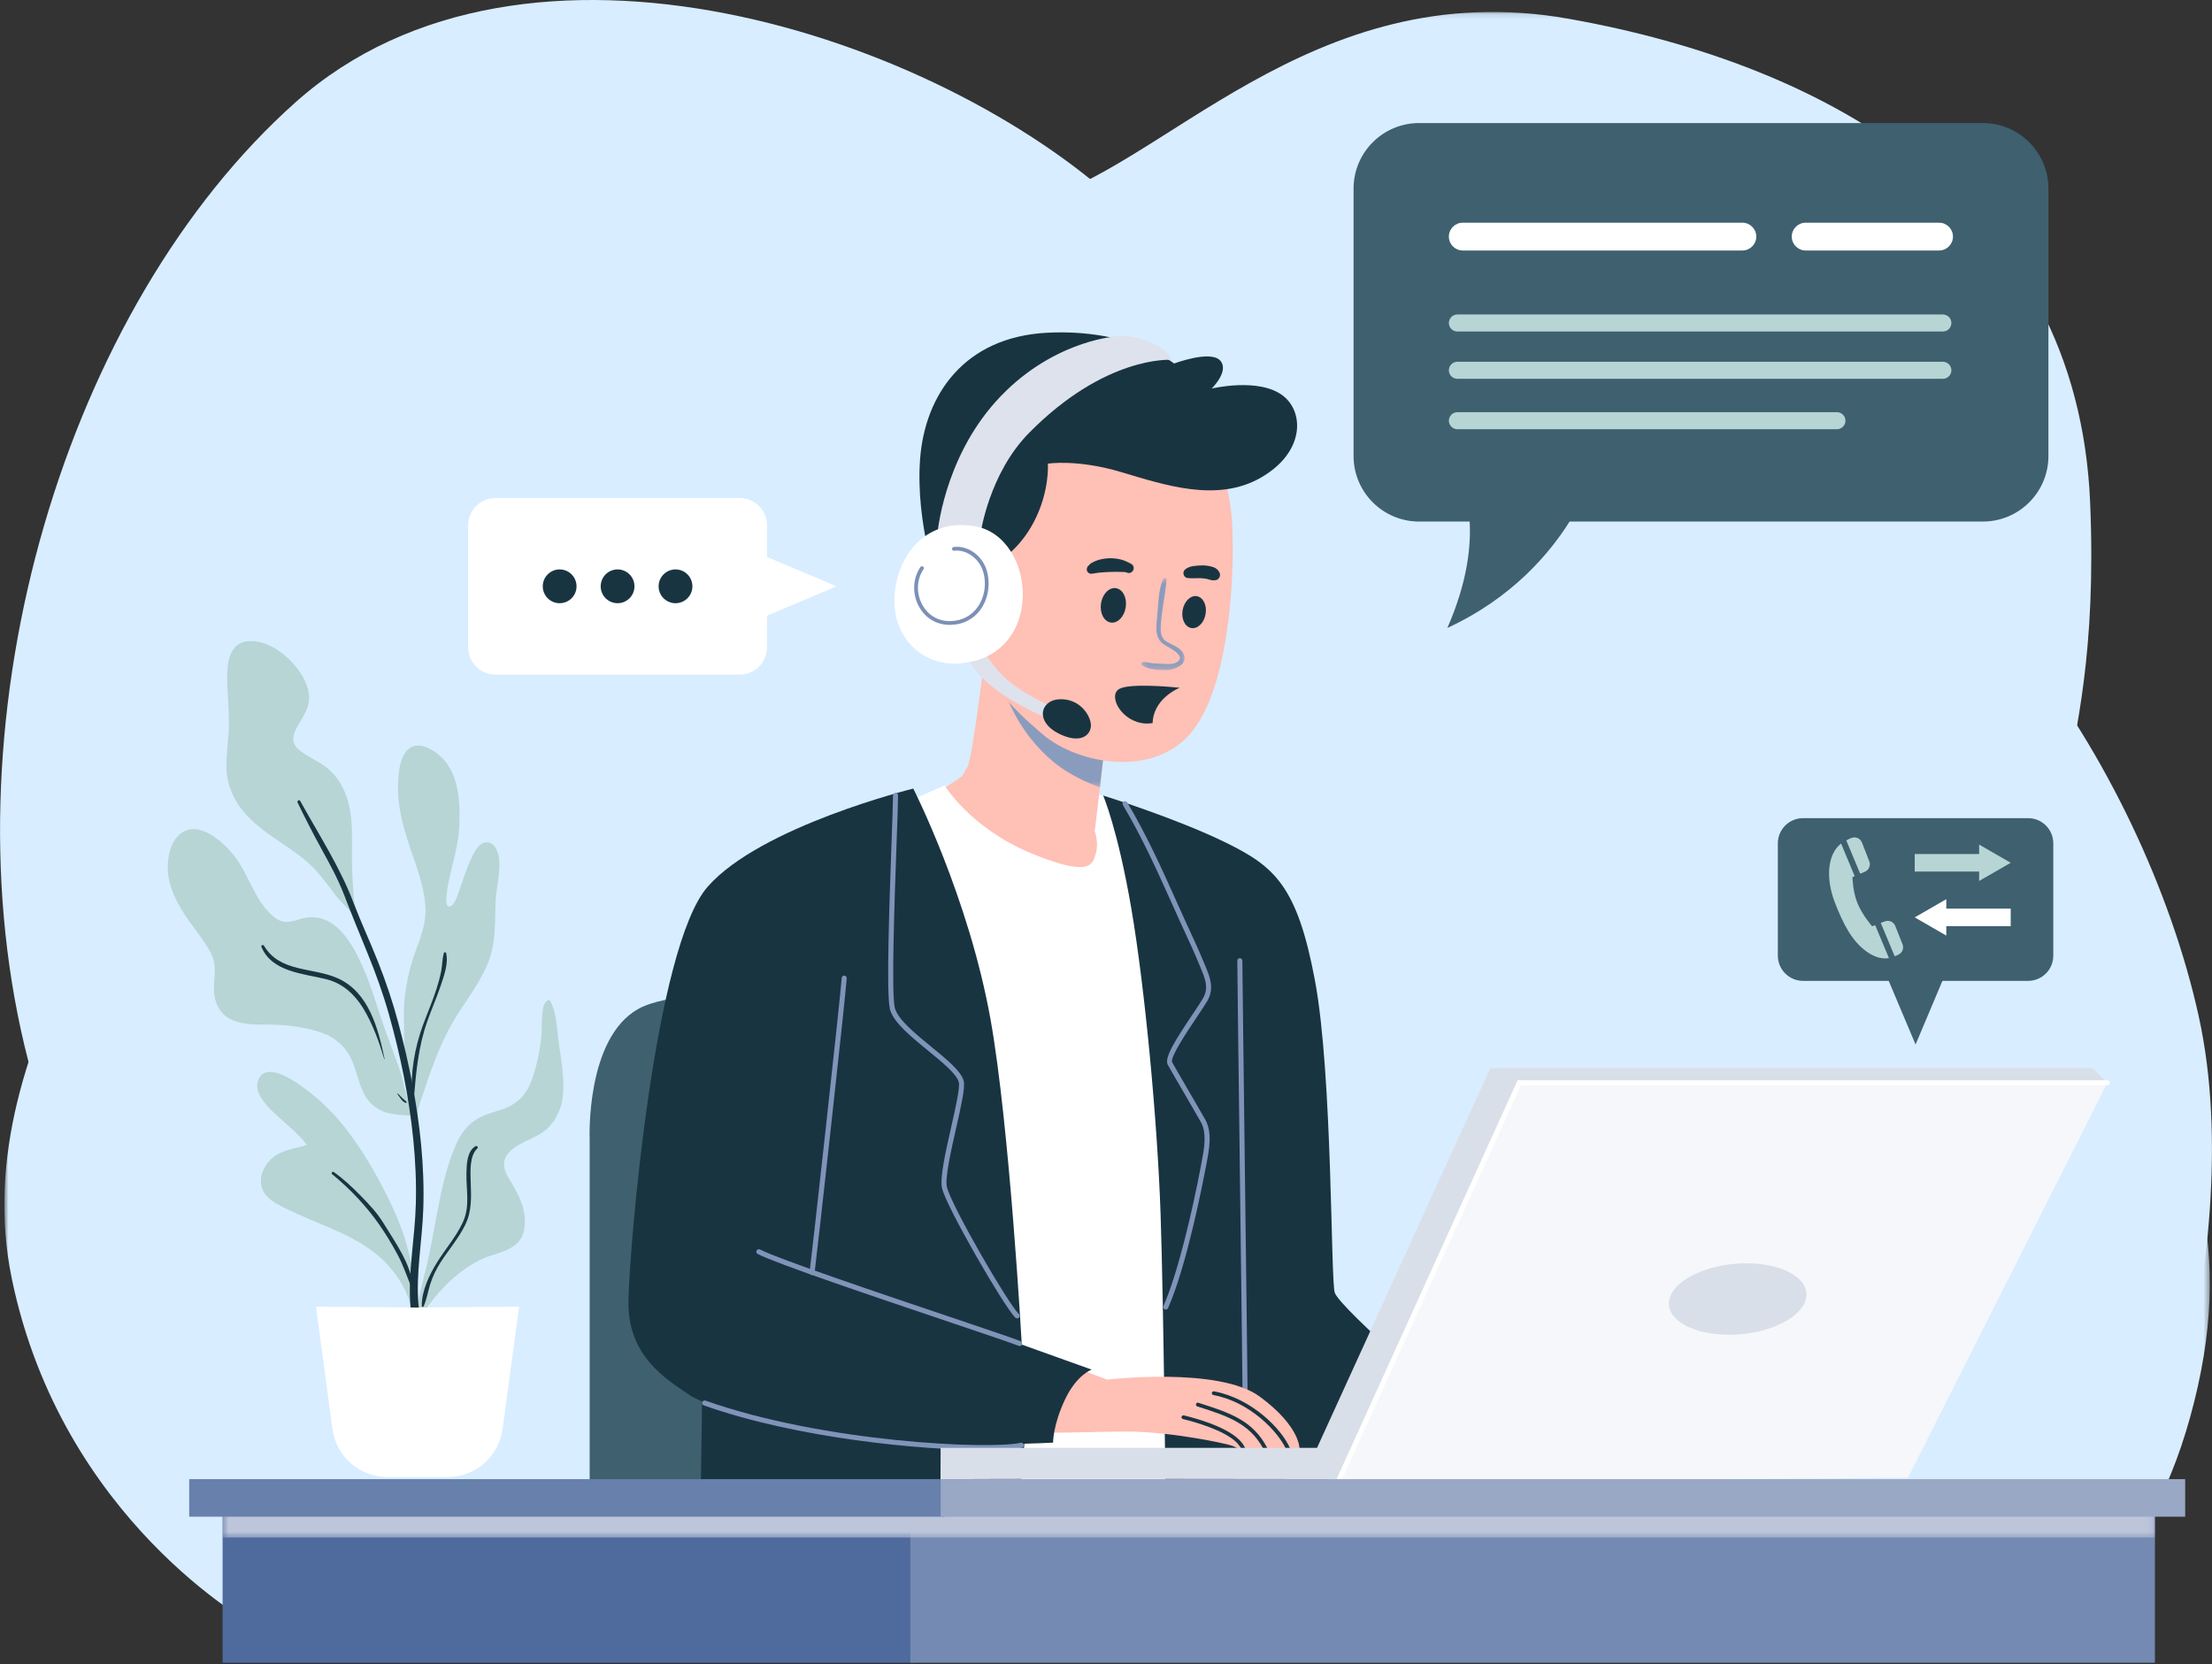 <svg width="392" height="295" viewBox="0 0 392 295" fill="none" xmlns="http://www.w3.org/2000/svg">
<rect x="0" y="0" width="392" height="295" fill="#333333" stroke="none"/>
<path d="M67.18 279.185C67.18 279.185 18.368 244.426 4.316 185.259C-9.736 126.093 11.712 54.354 52.389 18.114C93.065 -18.124 166.283 6.282 198.826 36.604L231.367 66.927C231.367 66.927 262.428 83.937 303.106 82.458C343.783 80.979 380.021 136.447 389.636 180.083C399.251 223.717 376.324 281.403 376.324 281.403L67.18 279.185Z" fill="#D8EDFF"/>
<mask id="mask0_2138_2784" style="mask-type:luminance" maskUnits="userSpaceOnUse" x="0" y="2" width="392" height="287">
<path d="M0.772 2.117H391.611V288.8H0.772V2.117Z" fill="white"/>
</mask>
<g mask="url(#mask0_2138_2784)">
<path d="M44.993 288.06C44.993 288.06 10.972 269.571 2.098 226.676C-6.777 183.78 31.681 144.583 35.378 123.135C39.076 101.687 30.941 75.062 64.962 54.354C98.982 33.646 159.628 41.041 182.554 35.864C205.481 30.687 232.106 -4.813 277.96 3.323C323.814 11.458 368.188 35.864 370.407 89.114C372.626 142.364 355.615 143.843 372.626 172.686C389.636 201.53 396.292 221.499 388.157 251.081C380.021 280.665 363.011 288.8 363.011 288.8L44.993 288.06Z" fill="#D8EDFF"/>
</g>
<path d="M359.406 173.857H319.53C317.063 173.857 315.062 171.857 315.062 169.389V149.483C315.062 147.014 317.063 145.014 319.53 145.014H359.406C361.874 145.014 363.874 147.014 363.874 149.483V169.389C363.874 171.857 361.874 173.857 359.406 173.857Z" fill="#3E606F"/>
<path d="M339.468 185.136L345.787 170.159H333.149L339.468 185.136Z" fill="#3E606F"/>
<path d="M339.317 154.483H350.732V156.153L356.328 152.926L350.732 149.7V151.37H339.317V154.483Z" fill="#B7D5D4"/>
<path d="M356.328 161.047H344.913V159.376L339.317 162.603L344.913 165.83V164.158H356.328V161.047Z" fill="white"/>
<path d="M332.311 163.982L331.768 164.181C331.768 164.181 330.074 162.247 329.195 160.141C328.315 158.035 328.285 155.463 328.285 155.463L328.682 155.297L326.268 149.52C325.838 149.856 325.428 150.289 325.096 150.849C323.73 153.157 323.866 156.7 325.24 160.161C326.614 163.621 328.083 166.708 330.764 168.649C332.346 169.795 333.702 169.996 334.753 169.829L332.311 163.982Z" fill="#B7D5D4"/>
<path d="M334.044 163.303L333.293 163.575L335.764 169.489C336.043 169.398 336.294 169.286 336.512 169.167C337.15 168.817 337.429 168.05 337.16 167.374L335.87 164.122C335.584 163.4 334.774 163.036 334.044 163.303Z" fill="#B7D5D4"/>
<path d="M328.155 148.508C327.851 148.617 327.521 148.765 327.188 148.962L329.653 154.862L330.482 154.515C331.203 154.214 331.551 153.394 331.267 152.668L329.971 149.341C329.69 148.618 328.884 148.245 328.155 148.508Z" fill="#B7D5D4"/>
<path d="M104.498 268.462V201.9C104.498 201.9 103.759 183.965 113.188 178.788C122.617 173.611 162.37 176.385 162.37 176.385V268.462H104.498Z" fill="#3E606F"/>
<path d="M174.789 114.075C174.789 114.075 172.386 134.228 171.461 135.892L170.537 137.556L165.914 140.699C165.914 140.699 174.789 153.272 185.698 155.306C196.607 157.34 195.682 150.869 195.682 150.869L194.018 147.356L196.237 128.126C196.237 128.126 176.453 119.067 174.789 114.075Z" fill="#FFC0B5"/>
<path d="M160.182 142.363L167.393 139.22C167.393 139.22 172.015 146.801 182.739 151.238C193.463 155.675 193.648 153.087 194.203 151.238C194.757 149.389 194.018 147.355 194.018 147.355L194.812 140.882L199.099 142.311L213.987 262.729L175.713 264.579L160.182 142.363Z" fill="white"/>
<path d="M195.497 141.008C195.497 141.008 198.085 146.986 200.489 161.038C202.893 175.09 205.112 198.757 205.667 215.028C206.221 231.298 206.591 268.462 206.591 268.462H254.848C255.402 268.462 258.731 250.157 258.731 250.157C258.731 250.157 237.654 232.099 236.544 229.141C235.805 227.169 236.175 190.621 233.031 173.796C229.887 156.97 225.821 153.581 217.315 149.39C208.525 145.058 195.497 141.008 195.497 141.008Z" fill="#193441"/>
<path d="M220.642 247.276C220.396 247.276 220.196 247.076 220.196 246.829C220.196 245.507 219.96 226.725 219.734 208.562C219.507 190.395 219.271 171.611 219.271 170.283C219.271 170.035 219.471 169.836 219.718 169.836C219.965 169.836 220.165 170.035 220.165 170.283C220.165 171.605 220.4 190.387 220.626 208.55C220.854 226.716 221.089 245.501 221.089 246.829C221.089 247.076 220.889 247.276 220.642 247.276Z" fill="#8094B9"/>
<path d="M124.498 242.761L124.128 268.462H180.336C180.336 268.462 182.739 246.644 181.815 244.61C180.891 242.576 124.498 242.761 124.498 242.761Z" fill="#193441"/>
<mask id="mask1_2138_2784" style="mask-type:luminance" maskUnits="userSpaceOnUse" x="176" y="116" width="21" height="24">
<path d="M176.335 116.255H196.236V139.562H176.335V116.255Z" fill="white"/>
</mask>
<g mask="url(#mask1_2138_2784)">
<path d="M187.053 135.338C189.344 137.184 192.477 138.666 194.917 139.562L196.237 128.127C196.237 128.127 181.376 121.319 176.334 116.255C177.388 122.009 179.979 129.634 187.053 135.338Z" fill="#8A9CBE"/>
</g>
<path d="M213.617 76.541C213.617 76.541 217.5 83.198 218.239 91.333C218.979 99.468 218.239 120.362 211.583 129.237C204.926 138.111 191.059 135.523 184.774 130.161C179.004 125.24 173.31 119.807 171.831 109.083C170.352 98.359 174.974 78.02 188.101 73.768C201.229 69.515 213.617 76.541 213.617 76.541Z" fill="#FFC0B5"/>
<path d="M230.296 256.838C230.296 256.838 229.645 256.838 228.652 256.811C228.42 256.802 228.161 256.811 227.892 256.802C226.936 256.776 225.775 256.749 224.604 256.713C224.345 256.704 224.077 256.695 223.817 256.686C222.656 256.659 221.664 256.802 220.734 256.749H220.708C220.511 256.74 220.225 256.767 219.993 256.776C219.876 256.785 219.769 256.793 219.698 256.785C219.161 256.686 219.054 256.561 218.474 256.302C217.723 255.962 207.562 253.692 199.296 253.746C191.038 253.782 183.63 254.345 182.423 253.335C181.208 252.307 180.475 241.932 187.526 241.253L196.195 244.541C196.195 244.541 215.989 242.191 223.245 247.544C230.52 252.897 230.296 256.838 230.296 256.838Z" fill="#FFC0B5"/>
<path d="M220.708 256.749C220.51 256.739 220.225 256.767 219.992 256.775C219.814 256.49 219.438 255.972 219.233 255.757C216.999 253.478 211.601 252.003 209.643 251.529C209.466 251.485 209.349 251.306 209.394 251.128C209.43 250.949 209.618 250.842 209.805 250.878C212.655 251.565 218.706 253.326 220.422 256.212C220.475 256.292 220.618 256.57 220.708 256.749Z" fill="#193441"/>
<path d="M224.606 256.713C224.347 256.706 224.079 256.699 223.82 256.685C221.381 252.235 217.389 250.959 212.457 249.372L212.165 249.276C211.997 249.217 211.893 249.027 211.952 248.85C212.009 248.682 212.191 248.578 212.377 248.637L212.661 248.733C217.876 250.407 222.072 251.752 224.606 256.713Z" fill="#193441"/>
<path d="M228.653 256.811C228.421 256.805 228.161 256.807 227.892 256.801C226.413 253.69 221.517 248.485 215.039 247.271C214.852 247.24 214.731 247.068 214.762 246.881C214.802 246.702 214.975 246.582 215.153 246.614C221.826 247.866 227.21 253.317 228.653 256.811Z" fill="#193441"/>
<path d="M176.268 99.931C176.268 99.931 180.336 97.989 183.202 92.535C186.067 87.081 185.698 82.181 185.698 82.181C185.698 82.181 190.875 81.349 198.641 83.66C206.406 85.971 215.651 89.114 223.416 84.677C231.182 80.239 231.182 73.121 227.391 70.162C223.147 66.849 214.727 68.868 214.727 68.868C214.727 68.868 217.962 65.725 216.206 63.876C214.449 62.027 208.07 64.431 208.07 64.431C208.07 64.431 200.305 58.237 185.605 58.976C170.906 59.716 163.88 69.977 163.048 81.441C162.216 92.905 166.376 104.368 166.376 104.368L176.268 99.931Z" fill="#193441"/>
<mask id="mask2_2138_2784" style="mask-type:luminance" maskUnits="userSpaceOnUse" x="202" y="102" width="8" height="17">
<path d="M202.288 102.485H209.938V118.789H202.288V102.485Z" fill="white"/>
</mask>
<g mask="url(#mask2_2138_2784)">
<path d="M206.089 102.709C205.256 104.763 205.277 107.147 205.067 109.327C204.904 111.022 204.592 112.999 206.145 114.143C206.888 114.69 210.397 116.165 208.592 117.36C207.904 117.816 206.75 117.691 205.967 117.655C205.428 117.63 204.883 117.606 204.344 117.566C203.764 117.523 203.196 117.348 202.615 117.345C202.275 117.344 202.169 117.797 202.446 117.97C203.38 118.555 204.748 118.734 205.837 118.776C206.925 118.819 207.664 118.769 208.643 118.283C209.246 117.984 209.831 117.561 209.925 116.844C210.034 116.038 209.429 115.315 208.822 114.865C208.122 114.346 207.264 114.105 206.558 113.6C205.58 112.899 205.661 111.719 205.73 110.625C205.894 107.997 206.499 105.413 206.734 102.797C206.77 102.396 206.217 102.396 206.089 102.709Z" fill="#8A9CBE"/>
</g>
<path d="M213.647 108.857C213.371 110.416 212.237 111.519 211.114 111.319C209.992 111.121 209.305 109.696 209.581 108.138C209.857 106.579 210.99 105.477 212.113 105.675C213.236 105.874 213.923 107.299 213.647 108.857Z" fill="#193441"/>
<path d="M199.499 107.622C199.249 109.304 198.065 110.52 196.853 110.341C195.641 110.16 194.862 108.651 195.112 106.97C195.363 105.288 196.548 104.071 197.759 104.251C198.97 104.432 199.75 105.941 199.499 107.622Z" fill="#193441"/>
<path d="M210.353 102.433C211.217 102.578 212.089 102.43 212.961 102.491C213.17 102.506 213.377 102.536 213.586 102.557C213.735 102.57 213.309 102.512 213.516 102.546C213.56 102.554 213.605 102.561 213.649 102.569C213.759 102.588 213.868 102.611 213.975 102.637C214.161 102.682 214.341 102.752 214.526 102.793C214.694 102.829 214.882 102.869 215.053 102.861C215.148 102.848 215.242 102.836 215.337 102.823C215.278 102.833 215.217 102.844 215.158 102.855C215.157 102.876 215.482 102.823 215.511 102.817C216.007 102.701 216.314 102.127 216.175 101.649C216.135 101.51 216.073 101.385 215.987 101.272C215.95 101.223 215.913 101.175 215.873 101.128C215.908 101.167 215.943 101.207 215.978 101.248C215.941 101.196 215.903 101.146 215.862 101.096C215.813 101.014 215.748 100.947 215.665 100.898C215.596 100.846 215.528 100.789 215.457 100.739C215.227 100.58 214.926 100.487 214.654 100.418C214.139 100.284 213.598 100.217 213.066 100.214C212.537 100.211 212.015 100.266 211.492 100.339C211.032 100.403 210.519 100.56 210.145 100.838C209.855 101.053 209.677 101.329 209.728 101.707C209.77 102.02 210.017 102.376 210.353 102.433Z" fill="#193441"/>
<path d="M200.492 99.959C200.374 99.89 200.254 99.829 200.13 99.773C200.026 99.724 199.739 99.574 199.955 99.693C199.877 99.649 199.798 99.606 199.719 99.566C199.359 99.386 198.987 99.265 198.601 99.166C197.757 98.951 196.869 98.897 196.004 98.988C195.081 99.085 194.238 99.308 193.439 99.79C193.326 99.858 193.21 99.924 193.116 100.019C193.053 100.1 192.99 100.181 192.929 100.262C192.946 100.236 192.964 100.209 192.981 100.183C192.735 100.354 192.592 100.638 192.594 100.935C192.596 101.223 192.745 101.463 192.994 101.601C193.296 101.769 193.582 101.689 193.892 101.608H193.424C193.681 101.648 193.861 101.658 194.121 101.601C194.13 101.599 194.37 101.54 194.212 101.573C194.063 101.605 194.463 101.542 194.507 101.537C194.558 101.529 194.836 101.502 194.542 101.53C194.596 101.524 194.651 101.518 194.704 101.511C194.844 101.494 194.983 101.477 195.123 101.466C195.734 101.417 196.341 101.389 196.954 101.37C197.521 101.351 198.098 101.346 198.666 101.37C198.91 101.381 199.151 101.389 199.394 101.396C199.531 101.4 199.473 101.421 199.38 101.392C199.43 101.407 199.481 101.417 199.532 101.43C199.633 101.459 199.731 101.491 199.829 101.529C200.223 101.68 200.696 101.395 200.843 101.032C201.001 100.637 200.867 100.183 200.492 99.959Z" fill="#193441"/>
<path d="M204.881 125.661C205.729 123.956 207.274 122.705 209.058 121.901C207.509 121.743 200.195 121.066 198.349 122.114C196.282 123.289 198.731 128.003 203.006 128.239C203.456 128.264 203.864 128.228 204.254 128.166C204.289 127.306 204.487 126.454 204.881 125.661Z" fill="#193441"/>
<path d="M171.091 115.739C171.091 115.739 171.831 118.605 176.083 121.933C180.336 125.261 186.499 127.695 186.499 127.695L186.992 125.538C186.992 125.538 180.613 122.765 177.655 119.714C174.696 116.664 174.327 114.999 174.327 114.999L171.091 115.739Z" fill="#DEE2EC"/>
<path d="M187.731 123.942C191.154 123.783 193.064 126.489 193.303 128.24C193.541 129.992 191.897 131.954 188.05 130.23C183.271 128.088 184.31 124.101 187.731 123.942Z" fill="#193441"/>
<path d="M173.772 94.569C173.772 94.569 175.249 83.943 182.37 76.726C195.96 62.952 207.515 63.783 207.515 63.783C207.515 63.783 207.423 61.842 203.077 60.363C198.998 58.974 197.161 59.716 197.161 59.716C197.161 59.716 185.975 60.64 176.546 71.087C167.116 81.534 166.099 94.846 166.099 94.846L173.772 94.569Z" fill="#DEE2EC"/>
<path d="M172.755 93.274C163.852 91.766 158.888 98.729 158.518 105.755C158.148 112.781 163.254 118.122 170.074 117.588C185.42 116.386 183.664 95.123 172.755 93.274Z" fill="white"/>
<path d="M168.322 110.76C165.973 110.76 163.985 109.579 162.85 107.499C161.634 105.271 161.736 102.528 163.11 100.512C163.215 100.36 163.423 100.32 163.576 100.424C163.729 100.528 163.769 100.737 163.664 100.89C162.43 102.7 162.342 105.168 163.439 107.178C164.479 109.084 166.317 110.165 168.493 110.087C170.527 110.033 172.251 109.102 173.347 107.467C174.598 105.601 174.886 103.022 174.08 100.901C173.28 98.796 171.088 97.36 169.093 97.621C168.914 97.645 168.741 97.517 168.717 97.334C168.693 97.15 168.822 96.981 169.005 96.957C171.337 96.646 173.787 98.24 174.707 100.662C175.587 102.981 175.272 105.799 173.904 107.839C172.683 109.661 170.768 110.696 168.511 110.757C168.448 110.759 168.385 110.76 168.322 110.76Z" fill="#7C90B6"/>
<path d="M161.846 139.775C161.846 139.775 134.851 146.431 125.422 157.155C115.993 167.879 111.556 220.759 111.371 230.558C111.186 240.358 118.027 244.426 122.094 247.199C126.162 249.973 144.096 254.964 158.518 255.705C172.94 256.444 186.623 255.705 186.623 255.705C186.623 255.705 186.576 252.561 188.794 247.938C190.852 243.651 193.463 242.761 193.463 242.761L181.076 238.324C181.076 238.324 178.906 199.455 175.529 180.638C171.646 159.004 161.846 139.775 161.846 139.775Z" fill="#193441"/>
<path d="M206.591 232.114C206.53 232.114 206.468 232.102 206.41 232.076C206.184 231.976 206.082 231.712 206.182 231.487C208.711 225.78 211.332 214.577 212.808 206.717L212.929 206.082C213.376 203.77 213.932 200.894 212.823 198.91C212.257 197.898 210.979 195.701 209.751 193.59C208.475 191.396 207.272 189.326 206.937 188.708C206.286 187.501 208.336 184.277 211.304 179.854C212.105 178.658 212.798 177.626 213.202 176.927C214.26 175.097 213.556 173.421 212.741 171.479L212.463 170.81C211.724 168.996 210.884 167.178 210.072 165.421C209.74 164.702 209.408 163.984 209.08 163.261C208.647 162.305 208.211 161.333 207.769 160.349C205.157 154.525 202.455 148.502 198.996 142.684C198.869 142.472 198.939 142.198 199.151 142.072C199.363 141.947 199.637 142.016 199.763 142.228C203.249 148.09 205.962 154.136 208.584 159.984C209.026 160.967 209.461 161.937 209.894 162.892C210.221 163.613 210.552 164.329 210.883 165.046C211.7 166.813 212.543 168.64 213.29 170.473L213.565 171.134C214.396 173.113 215.256 175.161 213.976 177.374C213.557 178.1 212.857 179.144 212.046 180.351C210.499 182.657 207.279 187.458 207.724 188.283C208.051 188.889 209.252 190.953 210.523 193.14C211.754 195.257 213.036 197.459 213.603 198.473C214.872 200.743 214.281 203.797 213.807 206.252L213.685 206.882C213.148 209.744 210.3 224.399 206.999 231.848C206.925 232.016 206.761 232.114 206.591 232.114Z" fill="#8094B9"/>
<path d="M180.243 233.686C180.129 233.686 180.014 233.642 179.926 233.555C177.825 231.437 167.694 213.893 166.939 210.594C166.526 208.788 167.563 204.207 168.565 199.776C169.342 196.344 170.145 192.794 169.917 191.833C169.575 190.397 166.985 188.28 164.479 186.234C161.452 183.762 158.323 181.204 157.716 178.901C157.027 176.284 157.617 159.897 158.006 149.054C158.146 145.155 158.257 142.076 158.256 140.977C158.256 140.731 158.456 140.53 158.703 140.53C158.949 140.53 159.149 140.73 159.149 140.976C159.15 142.092 159.039 145.178 158.899 149.086C158.535 159.221 157.925 176.183 158.58 178.674C159.113 180.696 162.264 183.27 165.045 185.542C167.786 187.782 170.375 189.897 170.786 191.628C171.063 192.789 170.309 196.119 169.437 199.973C168.502 204.104 167.443 208.786 167.81 210.396C168.55 213.63 178.497 230.845 180.56 232.924C180.734 233.1 180.733 233.382 180.558 233.556C180.471 233.642 180.357 233.686 180.243 233.686Z" fill="#8094B9"/>
<path d="M143.912 226.013C143.891 226.013 143.87 226.011 143.849 226.008C143.605 225.974 143.435 225.748 143.469 225.504C143.798 223.179 148.926 176.888 149.162 173.343C149.178 173.095 149.391 172.902 149.638 172.926C149.883 172.942 150.07 173.156 150.054 173.402C149.817 176.953 144.682 223.302 144.354 225.629C144.322 225.851 144.131 226.013 143.912 226.013Z" fill="#8094B9"/>
<path d="M180.705 238.585C180.65 238.585 180.593 238.574 180.537 238.553C179.402 238.092 174.379 236.398 168.023 234.255C155.191 229.927 137.618 224.002 134.276 222.264C134.057 222.151 133.972 221.882 134.085 221.662C134.199 221.442 134.468 221.356 134.688 221.473C137.968 223.177 156.226 229.333 168.308 233.407C174.68 235.557 179.713 237.254 180.873 237.724C181.102 237.818 181.212 238.078 181.119 238.306C181.05 238.48 180.882 238.585 180.705 238.585Z" fill="#8094B9"/>
<path d="M174.535 257.018C163.242 257.018 141.349 254.982 124.718 249.1C124.486 249.017 124.364 248.762 124.447 248.529C124.528 248.297 124.786 248.174 125.016 248.256C146.026 255.689 175.416 256.958 180.885 255.73C181.126 255.678 181.365 255.828 181.419 256.069C181.473 256.309 181.322 256.549 181.08 256.602C179.897 256.868 177.609 257.018 174.535 257.018Z" fill="#8094B9"/>
<path d="M45.282 146.01C48.788 149.094 53.229 151.071 56.305 154.636C57.515 156.039 58.602 157.532 59.727 159.003C60.544 160.073 62.727 161.85 63.081 163.195C63.238 163.788 63.205 162.985 63.048 162.391C63.042 162.366 63.029 162.342 63.021 162.316C62.715 159.592 62.494 156.856 62.398 154.115C62.304 151.383 62.474 148.637 62.302 145.908C62.061 142.058 60.859 138.329 57.711 135.917C56.173 134.738 54.197 134.02 52.782 132.711C51.44 131.469 51.978 130.047 52.768 128.661C53.506 127.366 54.401 126.091 54.689 124.599C55.016 122.903 54.379 121.154 53.518 119.709C51.687 116.635 47.626 113.207 43.781 113.668C40.574 114.051 40.211 117.75 40.256 120.328C40.301 122.833 40.549 125.332 40.573 127.839C40.598 130.415 40.16 132.941 40.123 135.506C40.061 139.867 42.076 143.19 45.282 146.01Z" fill="#B7D5D4"/>
<path d="M77.856 186.03C78.831 183.703 79.951 181.526 81.328 179.409C83.217 176.504 85.313 173.674 86.581 170.421C87.877 167.1 87.687 163.549 87.814 160.052C87.908 157.482 88.671 154.919 88.466 152.342C88.367 151.107 87.654 149.107 86.056 149.312C84.812 149.471 84.073 151.014 83.594 151.998C82.76 153.715 82.182 155.548 81.561 157.349C81.32 158.054 81.09 158.771 80.783 159.452C80.606 159.847 80.04 160.813 79.506 160.681C78.598 160.457 79.422 156.747 79.557 156.09C80.236 152.792 81.258 149.725 81.399 146.33C81.604 141.408 81.222 135.548 76.408 132.857C75.149 132.153 73.555 131.734 72.359 132.787C71.179 133.825 70.846 135.624 70.671 137.105C70.133 141.651 71.203 145.956 72.66 150.233C73.863 153.764 75.296 157.409 75.401 161.185C75.502 164.822 73.611 168.042 72.722 171.477C71.308 176.949 71.6 179.851 71.594 181.623C71.584 183.844 71.665 186.04 71.827 188.254C71.977 190.29 72.153 192.325 72.401 194.351C72.452 194.761 72.499 195.188 72.553 195.617C71.772 193.733 71.498 191.577 70.851 189.685C69.7 186.321 68.363 183.028 67.259 179.647C66.347 176.855 65.485 174.043 64.28 171.359C63.15 168.84 61.785 166.177 59.677 164.329C58.402 163.212 56.858 162.559 55.154 162.572C54.064 162.58 53.084 162.958 52.044 163.233C50.763 163.571 49.755 163.454 48.701 162.645C45.25 159.992 44.201 155.237 41.646 151.879C39.742 149.374 35.221 145.105 31.897 147.836C30.134 149.284 29.648 152.085 29.74 154.231C29.856 156.924 31.033 159.387 32.434 161.638C33.925 164.032 35.85 166.176 37.219 168.638C38.03 170.092 38.156 171.486 38.027 173.127C37.906 174.671 37.771 176.168 38.298 177.659C39.88 182.136 44.819 181.511 48.661 181.628C51.348 181.709 54.232 182.109 56.784 182.969C59.733 183.963 61.652 185.881 62.706 188.799C63.468 190.91 63.877 193.308 65.314 195.1C65.99 195.944 66.884 196.567 67.868 197.002C69.366 197.664 73.933 197.953 73.967 197.536C74.08 196.14 74.743 194.665 75.157 193.341C75.935 190.855 76.848 188.431 77.856 186.03Z" fill="#B7D5D4"/>
<path d="M99.063 185.187C98.666 182.627 98.742 179.806 97.53 177.457C97.444 177.288 97.214 177.245 97.058 177.332C96.19 177.814 96.153 179.216 96.083 180.076C95.965 181.503 96.052 182.933 95.877 184.355C95.569 186.853 94.991 189.429 94.091 191.785C93.073 194.449 91.221 195.96 88.53 196.791C86.802 197.325 85.107 197.791 83.664 198.937C82.372 199.964 81.475 201.381 80.81 202.873C79.014 206.901 78.159 211.403 77.326 215.705C76.765 218.603 76.309 221.513 75.604 224.382C74.901 227.248 74.147 230.1 73.743 233.028C73.675 233.175 73.603 233.322 73.54 233.471C73.356 233.91 74.04 234.146 74.277 233.782C77.054 229.508 80.436 225.671 85.051 223.317C87.135 222.255 89.904 222.033 91.642 220.363C92.965 219.092 93.146 217.154 92.948 215.425C92.689 213.155 91.601 211.285 90.467 209.35C89.845 208.288 89.109 207.148 89.361 205.857C89.597 204.638 90.611 203.743 91.616 203.117C93.535 201.926 95.778 201.39 97.349 199.674C98.808 198.079 99.617 196.095 99.779 193.947C99.994 191.084 99.501 188.013 99.063 185.187Z" fill="#B7D5D4"/>
<path d="M61.203 199.943C58.752 196.787 55.795 194.065 52.468 191.855C50.692 190.676 46.504 188.349 45.658 191.828C45.162 193.866 47.158 195.872 48.471 197.15C50.444 199.069 52.726 200.727 54.391 202.941C52.33 203.597 50.176 203.725 48.385 205.151C46.264 206.839 45.313 210.097 47.415 212.164C48.44 213.171 49.799 213.79 51.075 214.408C52.733 215.21 54.422 215.938 56.122 216.648C59.793 218.182 63.511 219.737 66.641 222.25C69.832 224.809 72.832 229.137 73.085 233.313C73.11 233.712 72.958 233.349 73.195 233.167C73.326 233.284 73.764 233.074 73.761 232.841C73.696 226.644 72.582 220.743 70.05 215.067C67.702 209.805 64.742 204.503 61.203 199.943Z" fill="#B7D5D4"/>
<path d="M52.739 142.254C54.091 145.06 55.504 147.8 57.005 150.537C58.45 153.17 59.892 155.784 60.972 158.593C62.303 162.052 63.698 165.461 65.105 168.89C66.567 172.454 67.874 176.085 68.922 179.792C70.968 187.03 72.488 194.479 73.24 201.964C73.622 205.771 73.796 209.6 73.691 213.425C73.61 216.414 73.273 219.371 72.991 222.344C72.699 225.438 72.489 228.568 72.747 231.673C72.964 234.268 73.376 237.353 75.391 239.204C75.785 239.567 76.343 239.115 76.114 238.646C73.721 233.738 73.855 228.388 74.313 223.066C74.565 220.128 74.915 217.204 75.014 214.255C75.141 210.503 74.993 206.743 74.64 203.006C73.946 195.66 72.481 188.401 70.581 181.277C69.607 177.624 68.401 174.042 67.012 170.525C65.62 167.001 64.011 163.574 62.662 160.032C60.222 153.628 56.502 147.949 53.209 141.979C53.038 141.669 52.589 141.943 52.739 142.254Z" fill="#193441"/>
<path d="M73.35 194.627C73.737 189.963 74.15 185.471 75.723 181.022C76.456 178.947 77.344 176.929 78.052 174.846C78.637 173.124 79.512 170.762 79.061 168.932C79.011 168.729 78.713 168.738 78.658 168.932C78.356 169.978 78.389 171.124 78.172 172.196C77.961 173.239 77.68 174.265 77.356 175.278C76.666 177.434 75.764 179.499 74.983 181.62C73.474 185.719 72.699 190.258 73.029 194.627C73.044 194.833 73.332 194.833 73.35 194.627Z" fill="#193441"/>
<path d="M46.322 167.822C48.174 172.295 53.739 172.553 57.792 173.555C60.688 174.27 62.824 176.201 64.359 178.709C66.038 181.451 67.175 184.671 68.109 187.731C68.12 187.766 68.171 187.753 68.162 187.717C67.028 182.357 65.405 175.901 59.878 173.407C55.449 171.409 49.615 172.412 46.782 167.628C46.642 167.394 46.211 167.551 46.322 167.822Z" fill="#193441"/>
<path d="M70.423 193.919C70.643 194.217 70.845 194.528 71.073 194.819C71.186 194.964 71.299 195.1 71.441 195.216C71.587 195.335 71.758 195.482 71.957 195.479C72.04 195.477 72.098 195.385 72.053 195.311C71.961 195.161 71.796 195.071 71.667 194.958C71.535 194.841 71.399 194.725 71.271 194.605C71.012 194.36 70.775 194.093 70.522 193.843C70.474 193.795 70.38 193.861 70.423 193.919Z" fill="#193441"/>
<path d="M58.846 208.108C62.039 210.73 64.986 213.831 67.327 217.229C68.446 218.854 69.478 220.573 70.415 222.31C71.439 224.205 72.11 226.209 72.911 228.197C72.972 228.348 73.247 228.352 73.227 228.155C72.784 223.949 70.119 220.343 67.985 216.843C66.877 215.025 65.499 213.561 64.018 212.044C62.487 210.478 60.928 208.998 59.134 207.735C58.916 207.581 58.638 207.936 58.846 208.108Z" fill="#193441"/>
<path d="M84.276 203.156C82.737 204.028 82.688 206.457 82.658 208.008C82.6 210.989 83.338 213.788 82.029 216.628C80.848 219.193 78.961 221.336 77.476 223.718C76.087 225.948 74.717 228.799 74.747 231.483C74.749 231.638 74.987 231.726 75.06 231.568C75.619 230.349 75.82 228.965 76.221 227.688C76.671 226.252 77.301 224.948 78.115 223.685C79.543 221.472 81.297 219.458 82.455 217.078C83.676 214.57 83.497 212.085 83.416 209.368C83.365 207.635 83.191 204.85 84.589 203.562C84.808 203.361 84.528 203.014 84.276 203.156Z" fill="#193441"/>
<path d="M73.991 231.76C67.796 231.674 55.994 231.606 55.994 231.606L58.914 253.288C59.571 258.166 63.735 261.805 68.657 261.805H73.746H74.237H79.326C84.248 261.805 88.41 258.166 89.067 253.288L91.988 231.606C91.988 231.606 80.187 231.674 73.991 231.76Z" fill="white"/>
<path d="M373.458 191.915L338.112 261.929L235.065 262.669L266.867 190.929L373.458 191.915Z" fill="#F6F7FA"/>
<path d="M166.673 262.232L166.693 256.628H233.401L264.093 189.327H370.777L373.459 191.915H269.239L237.344 262.176C237.344 262.176 166.673 262.048 166.673 262.232Z" fill="#D9DFE9"/>
<path d="M319.948 230.55C318.784 234.043 312.466 236.74 305.836 236.573C299.206 236.408 294.775 233.442 295.938 229.95C297.103 226.458 303.421 223.761 310.051 223.927C316.681 224.093 321.113 227.059 319.948 230.55Z" fill="#D9DFE9"/>
<path d="M237.345 262.622C237.283 262.622 237.22 262.609 237.16 262.582C236.936 262.48 236.837 262.216 236.938 261.99L268.951 191.469H373.459C373.705 191.469 373.906 191.669 373.906 191.915C373.906 192.162 373.705 192.362 373.459 192.362H269.527L237.752 262.36C237.678 262.525 237.514 262.622 237.345 262.622Z" fill="white"/>
<path d="M162.031 294.716H39.446V267.538H162.031V294.716Z" fill="#4F6B9E"/>
<path d="M381.885 294.716H161.33V267.538H381.885V294.716Z" fill="#748AB2"/>
<mask id="mask3_2138_2784" style="mask-type:luminance" maskUnits="userSpaceOnUse" x="39" y="267" width="343" height="6">
<path d="M39.446 267.538H381.884V272.53H39.446V267.538Z" fill="white"/>
</mask>
<g mask="url(#mask3_2138_2784)">
<path d="M162.031 267.537H161.33H39.446V272.529H161.33H162.031H381.884V267.537H162.031Z" fill="#BCC5D9"/>
</g>
<path d="M167.393 268.832H33.529V262.176H167.393V268.832Z" fill="#6880AC"/>
<path d="M387.247 268.832H166.693V262.176H387.247V268.832Z" fill="#99A8C5"/>
<path d="M131.082 119.574H87.807C85.13 119.574 82.958 117.403 82.958 114.725V93.121C82.958 90.444 85.13 88.272 87.807 88.272H131.082C133.76 88.272 135.931 90.444 135.931 93.121V114.725C135.931 117.403 133.76 119.574 131.082 119.574Z" fill="white"/>
<path d="M148.263 103.923L132.01 97.066V110.781L148.263 103.923Z" fill="white"/>
<path d="M102.172 103.923C102.172 105.577 100.832 106.917 99.179 106.917C97.525 106.917 96.185 105.577 96.185 103.923C96.185 102.269 97.525 100.929 99.179 100.929C100.832 100.929 102.172 102.269 102.172 103.923Z" fill="#193441"/>
<path d="M112.438 103.923C112.438 105.577 111.098 106.917 109.445 106.917C107.791 106.917 106.451 105.577 106.451 103.923C106.451 102.269 107.791 100.929 109.445 100.929C111.098 100.929 112.438 102.269 112.438 103.923Z" fill="#193441"/>
<path d="M122.705 103.923C122.705 105.577 121.364 106.917 119.711 106.917C118.058 106.917 116.717 105.577 116.717 103.923C116.717 102.269 118.058 100.929 119.711 100.929C121.364 100.929 122.705 102.269 122.705 103.923Z" fill="#193441"/>
<path d="M351.394 21.812H251.489C245.073 21.812 239.872 27.014 239.872 33.43V80.825C239.872 87.241 245.073 92.443 251.489 92.443H260.445C260.696 96.738 260.08 103.13 256.493 111.301C268.035 105.977 274.682 97.982 278.153 92.443H351.394C357.81 92.443 363.011 87.241 363.011 80.825V33.43C363.011 27.014 357.81 21.812 351.394 21.812Z" fill="#3E606F"/>
<path d="M308.776 44.401H259.224C257.862 44.401 256.759 43.297 256.759 41.936C256.759 40.574 257.862 39.47 259.224 39.47H308.776C310.137 39.47 311.241 40.574 311.241 41.936C311.241 43.297 310.137 44.401 308.776 44.401Z" fill="white"/>
<path d="M344.306 58.761H258.269C257.435 58.761 256.759 58.085 256.759 57.252C256.759 56.417 257.435 55.741 258.269 55.741H344.306C345.14 55.741 345.816 56.417 345.816 57.252C345.816 58.085 345.14 58.761 344.306 58.761Z" fill="#B7D5D4"/>
<path d="M344.306 67.143H258.269C257.435 67.143 256.759 66.467 256.759 65.633C256.759 64.799 257.435 64.123 258.269 64.123H344.306C345.14 64.123 345.816 64.799 345.816 65.633C345.816 66.467 345.14 67.143 344.306 67.143Z" fill="#B7D5D4"/>
<path d="M325.538 76.079H258.269C257.435 76.079 256.759 75.403 256.759 74.569C256.759 73.735 257.435 73.06 258.269 73.06H325.538C326.373 73.06 327.048 73.735 327.048 74.569C327.048 75.403 326.373 76.079 325.538 76.079Z" fill="#B7D5D4"/>
<path d="M343.631 44.401H319.993C318.631 44.401 317.527 43.297 317.527 41.936C317.527 40.574 318.631 39.47 319.993 39.47H343.631C344.992 39.47 346.095 40.574 346.095 41.936C346.095 43.297 344.992 44.401 343.631 44.401Z" fill="white"/>
</svg>
